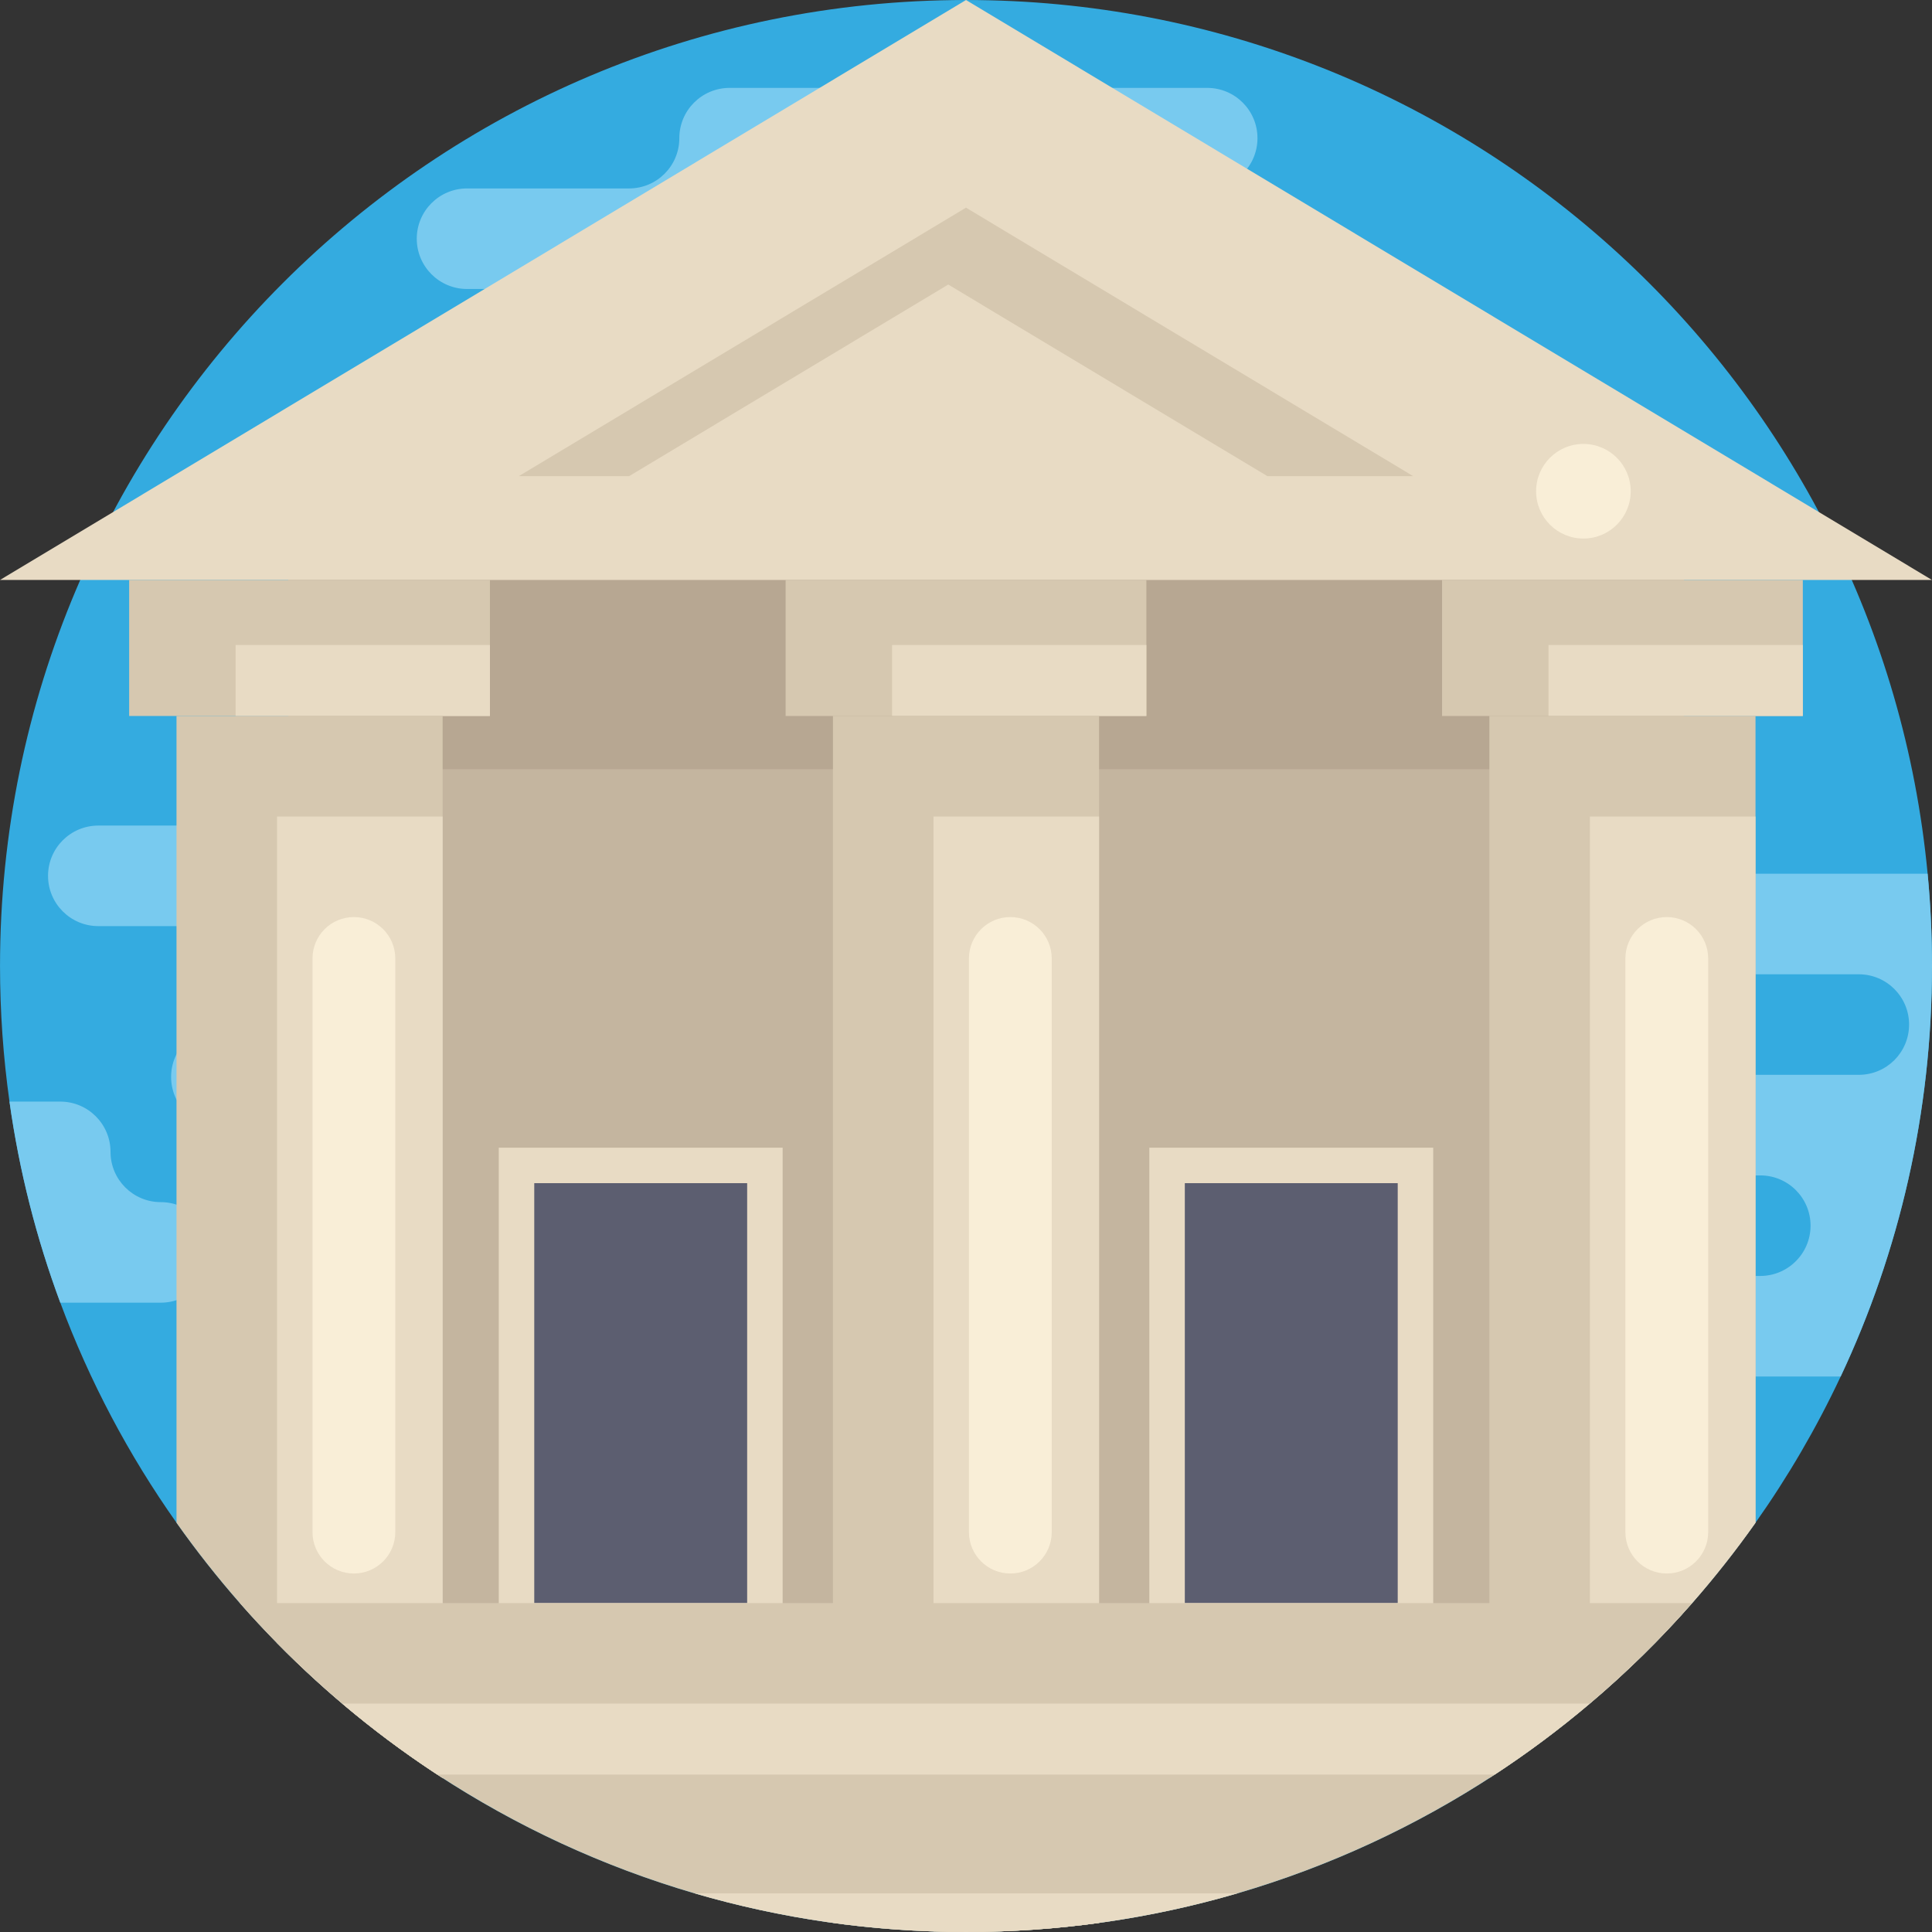 <?xml version="1.0" encoding="iso-8859-1"?>
<!-- Generator: Adobe Illustrator 19.0.0, SVG Export Plug-In . SVG Version: 6.00 Build 0)  -->
<svg version="1.1" id="Capa_1" xmlns="http://www.w3.org/2000/svg" xmlns:xlink="http://www.w3.org/1999/xlink" x="0px" y="0px"
	 viewBox="0 0 512 512" style="enable-background:new 0 0 512 512;" xml:space="preserve">
<rect x="0" y="0" width="512" height="512" fill="#333333" stroke="none"/>
<path style="fill:#34ABE0;" d="M512,255.999c0,38.891-8.673,75.765-24.2,108.784c-6.395,13.615-13.97,26.582-22.57,38.755
	c-5.224,7.398-10.836,14.503-16.791,21.295c-8.359,9.519-17.418,18.421-27.094,26.613c-8.422,7.137-17.324,13.74-26.645,19.759
	c-30.605,19.769-65.713,33.186-103.434,38.389c-11.525,1.578-23.301,2.403-35.265,2.403c-2.884,0-5.757-0.052-8.62-0.146
	c-9.007-0.293-17.899-1.055-26.645-2.257c-37.721-5.204-72.829-18.62-103.434-38.389c-15.945-10.292-30.657-22.308-43.885-35.777
	c-3.385-3.438-6.677-6.969-9.853-10.595c-5.956-6.792-11.567-13.897-16.791-21.295c-12.633-17.878-23.04-37.459-30.793-58.315
	c-6.311-16.99-10.877-34.826-13.469-53.289c-1.651-11.745-2.508-23.74-2.508-35.934c0-141.384,114.614-255.998,255.998-255.998
	c133.14,0,242.53,101.626,254.839,231.548C511.613,239.595,512,247.755,512,255.999z"/>
<g>
	<path style="fill:#78CAEF;" d="M512,255.999c0,38.891-8.673,75.765-24.2,108.784h-61.805c-3.678,0-7.011-1.494-9.414-3.908
		c-2.414-2.403-3.908-5.736-3.908-9.414c0-7.366,5.966-13.322,13.322-13.322h40.5c3.678,0,7.011-1.494,9.414-3.908
		c2.414-2.403,3.908-5.736,3.908-9.414c0-7.366-5.966-13.322-13.322-13.322h-11.306c-3.678,0-7.011-1.494-9.414-3.908
		c-2.414-2.403-3.908-5.747-3.908-9.425c0-7.356,5.966-13.322,13.322-13.322h37.418c3.678,0,7.011-1.494,9.425-3.897
		c2.403-2.414,3.897-5.747,3.897-9.425c0-7.356-5.966-13.322-13.322-13.322h-82.16c-3.678,0-7.011-1.494-9.414-3.897
		c-2.414-2.414-3.908-5.747-3.908-9.425c0-7.356,5.966-13.322,13.322-13.322H510.84C511.613,239.595,512,247.755,512,255.999z"/>
	<path style="fill:#78CAEF;" d="M151.648,232.108L151.648,232.108c0-7.358-5.965-13.323-13.323-13.323H26.053
		c-7.358,0-13.322,5.965-13.322,13.322l0,0c0,7.358,5.965,13.323,13.322,13.323H62.37c7.358,0,13.322,5.965,13.322,13.323l0,0
		c0,7.358-5.965,13.322-13.322,13.322h-3.702c-7.358,0-13.322,5.965-13.322,13.323l0,0c0,7.358,5.965,13.322,13.322,13.322h107.604
		c7.358,0,13.322-5.965,13.322-13.322l0,0c0-7.358,5.965-13.323,13.323-13.323h3.702c7.358,0,13.323-5.965,13.323-13.322l0,0
		c0-7.358-5.965-13.323-13.323-13.323h-31.648C157.614,245.431,151.648,239.466,151.648,232.108z"/>
	<path style="fill:#78CAEF;" d="M263.662,63.261L263.662,63.261c0-7.358,5.965-13.323,13.323-13.323h42.934
		c7.358,0,13.323-5.965,13.323-13.323l0,0c0-7.358-5.965-13.323-13.323-13.323H193.351c-7.358,0-13.323,5.965-13.323,13.323l0,0
		c0,7.358-5.965,13.323-13.323,13.323h-42.934c-7.358,0-13.323,5.965-13.323,13.323l0,0c0,7.358,5.965,13.323,13.323,13.323h63.659
		c7.358,0,13.323,5.965,13.323,13.323l0,0c0,7.358,5.965,13.323,13.323,13.323h126.568c7.358,0,13.323-5.965,13.323-13.323l0,0
		c0-7.358-5.965-13.323-13.323-13.323h-63.659C269.627,76.584,263.662,70.619,263.662,63.261z"/>
	<path style="fill:#78CAEF;" d="M55.936,331.901c0,7.356-5.966,13.322-13.322,13.322H15.98
		c-6.311-16.99-10.877-34.826-13.469-53.289h13.458c7.356,0,13.322,5.966,13.322,13.322c0,3.678,1.494,7.011,3.897,9.414
		c2.414,2.414,5.747,3.908,9.425,3.908c3.678,0,7.011,1.494,9.425,3.908C54.442,324.889,55.936,328.222,55.936,331.901z"/>
</g>
<rect x="98.45" y="177.12" style="fill:#C4B59F;" width="315.098" height="257.116"/>
<rect x="76.382" y="136.452" style="fill:#B7A792;" width="369.871" height="67.396"/>
<polygon style="fill:#E8DBC4;" points="255.998,0.002 0,153.696 511.997,153.696 "/>
<g>
	<polygon style="fill:#D6C8B0;" points="251.296,75.408 335.865,126.18 374.503,126.18 255.998,55.033 137.493,126.18 
		166.728,126.18 	"/>
	<rect x="34.229" y="153.693" style="fill:#D6C8B0;" width="95.608" height="36.049"/>
</g>
<rect x="62.441" y="170.934" style="fill:#E8DBC4;" width="67.396" height="18.808"/>
<path style="fill:#D6C8B0;" d="M117.303,189.744v281.462c-15.945-10.292-30.657-22.308-43.885-35.777
	c-3.385-3.438-6.677-6.969-9.853-10.595c-5.956-6.792-11.567-13.897-16.791-21.295V189.744L117.303,189.744L117.303,189.744z"/>
<path style="fill:#E8DBC4;" d="M117.303,216.389v254.818c-15.945-10.292-30.657-22.308-43.885-35.777V216.389L117.303,216.389
	L117.303,216.389z"/>
<path style="fill:#F9EED7;" d="M93.786,416.995L93.786,416.995c-6.059,0-10.97-4.912-10.97-10.97V254.001
	c0-6.059,4.912-10.97,10.97-10.97l0,0c6.059,0,10.97,4.912,10.97,10.97v152.024C104.757,412.084,99.845,416.995,93.786,416.995z"/>
<rect x="208.195" y="153.693" style="fill:#D6C8B0;" width="95.608" height="36.049"/>
<rect x="236.407" y="170.934" style="fill:#E8DBC4;" width="67.396" height="18.808"/>
<path style="fill:#D6C8B0;" d="M291.267,189.744v319.852c-11.525,1.578-23.301,2.403-35.265,2.403c-2.884,0-5.757-0.052-8.62-0.146
	c-9.007-0.293-17.899-1.055-26.645-2.257V189.744L291.267,189.744L291.267,189.744z"/>
<path style="fill:#E8DBC4;" d="M291.267,216.389v293.207c-11.525,1.578-23.301,2.403-35.265,2.403c-2.884,0-5.757-0.052-8.62-0.146
	V216.389L291.267,216.389L291.267,216.389z"/>
<path style="fill:#F9EED7;" d="M267.751,416.995L267.751,416.995c-6.059,0-10.97-4.912-10.97-10.97V254.001
	c0-6.059,4.912-10.97,10.97-10.97l0,0c6.059,0,10.97,4.912,10.97,10.97v152.024C278.723,412.084,273.811,416.995,267.751,416.995z"
	/>
<rect x="382.159" y="153.693" style="fill:#D6C8B0;" width="95.608" height="36.049"/>
<rect x="410.371" y="170.934" style="fill:#E8DBC4;" width="67.396" height="18.808"/>
<path style="fill:#D6C8B0;" d="M465.231,189.744v213.795c-5.224,7.398-10.836,14.503-16.791,21.295
	c-8.359,9.519-17.418,18.421-27.094,26.613c-8.422,7.137-17.324,13.74-26.645,19.759V189.744L465.231,189.744L465.231,189.744z"/>
<path style="fill:#E8DBC4;" d="M465.231,216.389v187.151c-5.224,7.398-10.836,14.503-16.791,21.295
	c-8.359,9.519-17.418,18.421-27.094,26.613V216.389H465.231z"/>
<path style="fill:#F9EED7;" d="M441.717,416.995L441.717,416.995c-6.059,0-10.97-4.912-10.97-10.97V254.001
	c0-6.059,4.912-10.97,10.97-10.97l0,0c6.059,0,10.97,4.912,10.97,10.97v152.024C452.688,412.084,447.777,416.995,441.717,416.995z"
	/>
<g>
	<rect x="132.179" y="304.147" style="fill:#E8DBC4;" width="75.229" height="130.089"/>
	<rect x="304.586" y="304.147" style="fill:#E8DBC4;" width="75.229" height="130.089"/>
</g>
<g>
	<rect x="141.583" y="313.551" style="fill:#5C5E70;" width="56.421" height="111.281"/>
	<rect x="313.99" y="313.551" style="fill:#5C5E70;" width="56.421" height="111.281"/>
</g>
<circle style="fill:#F9EED7;" cx="419.618" cy="130.183" r="12.538"/>
<path style="fill:#D6C8B0;" d="M448.439,424.834c-8.37,9.54-17.439,18.442-27.136,26.645c-7.993,6.771-16.405,13.051-25.192,18.808
	c-20.825,13.636-43.75,24.325-68.19,31.472c-22.81,6.666-46.957,10.24-71.92,10.24s-49.11-3.574-71.92-10.24
	c-24.44-7.147-47.365-17.836-68.19-31.472c-8.788-5.757-17.199-12.037-25.192-18.808c-9.697-8.202-18.766-17.105-27.136-26.645
	H448.439z"/>
<g>
	<path style="fill:#E8DBC4;" d="M421.303,451.479c-7.993,6.771-16.405,13.051-25.192,18.808H115.892
		c-8.788-5.757-17.199-12.037-25.192-18.808H421.303z"/>
	<path style="fill:#E8DBC4;" d="M327.921,501.759c-22.81,6.666-46.957,10.24-71.92,10.24s-49.11-3.574-71.92-10.24H327.921z"/>
</g>
<g>
</g>
<g>
</g>
<g>
</g>
<g>
</g>
<g>
</g>
<g>
</g>
<g>
</g>
<g>
</g>
<g>
</g>
<g>
</g>
<g>
</g>
<g>
</g>
<g>
</g>
<g>
</g>
<g>
</g>
</svg>
